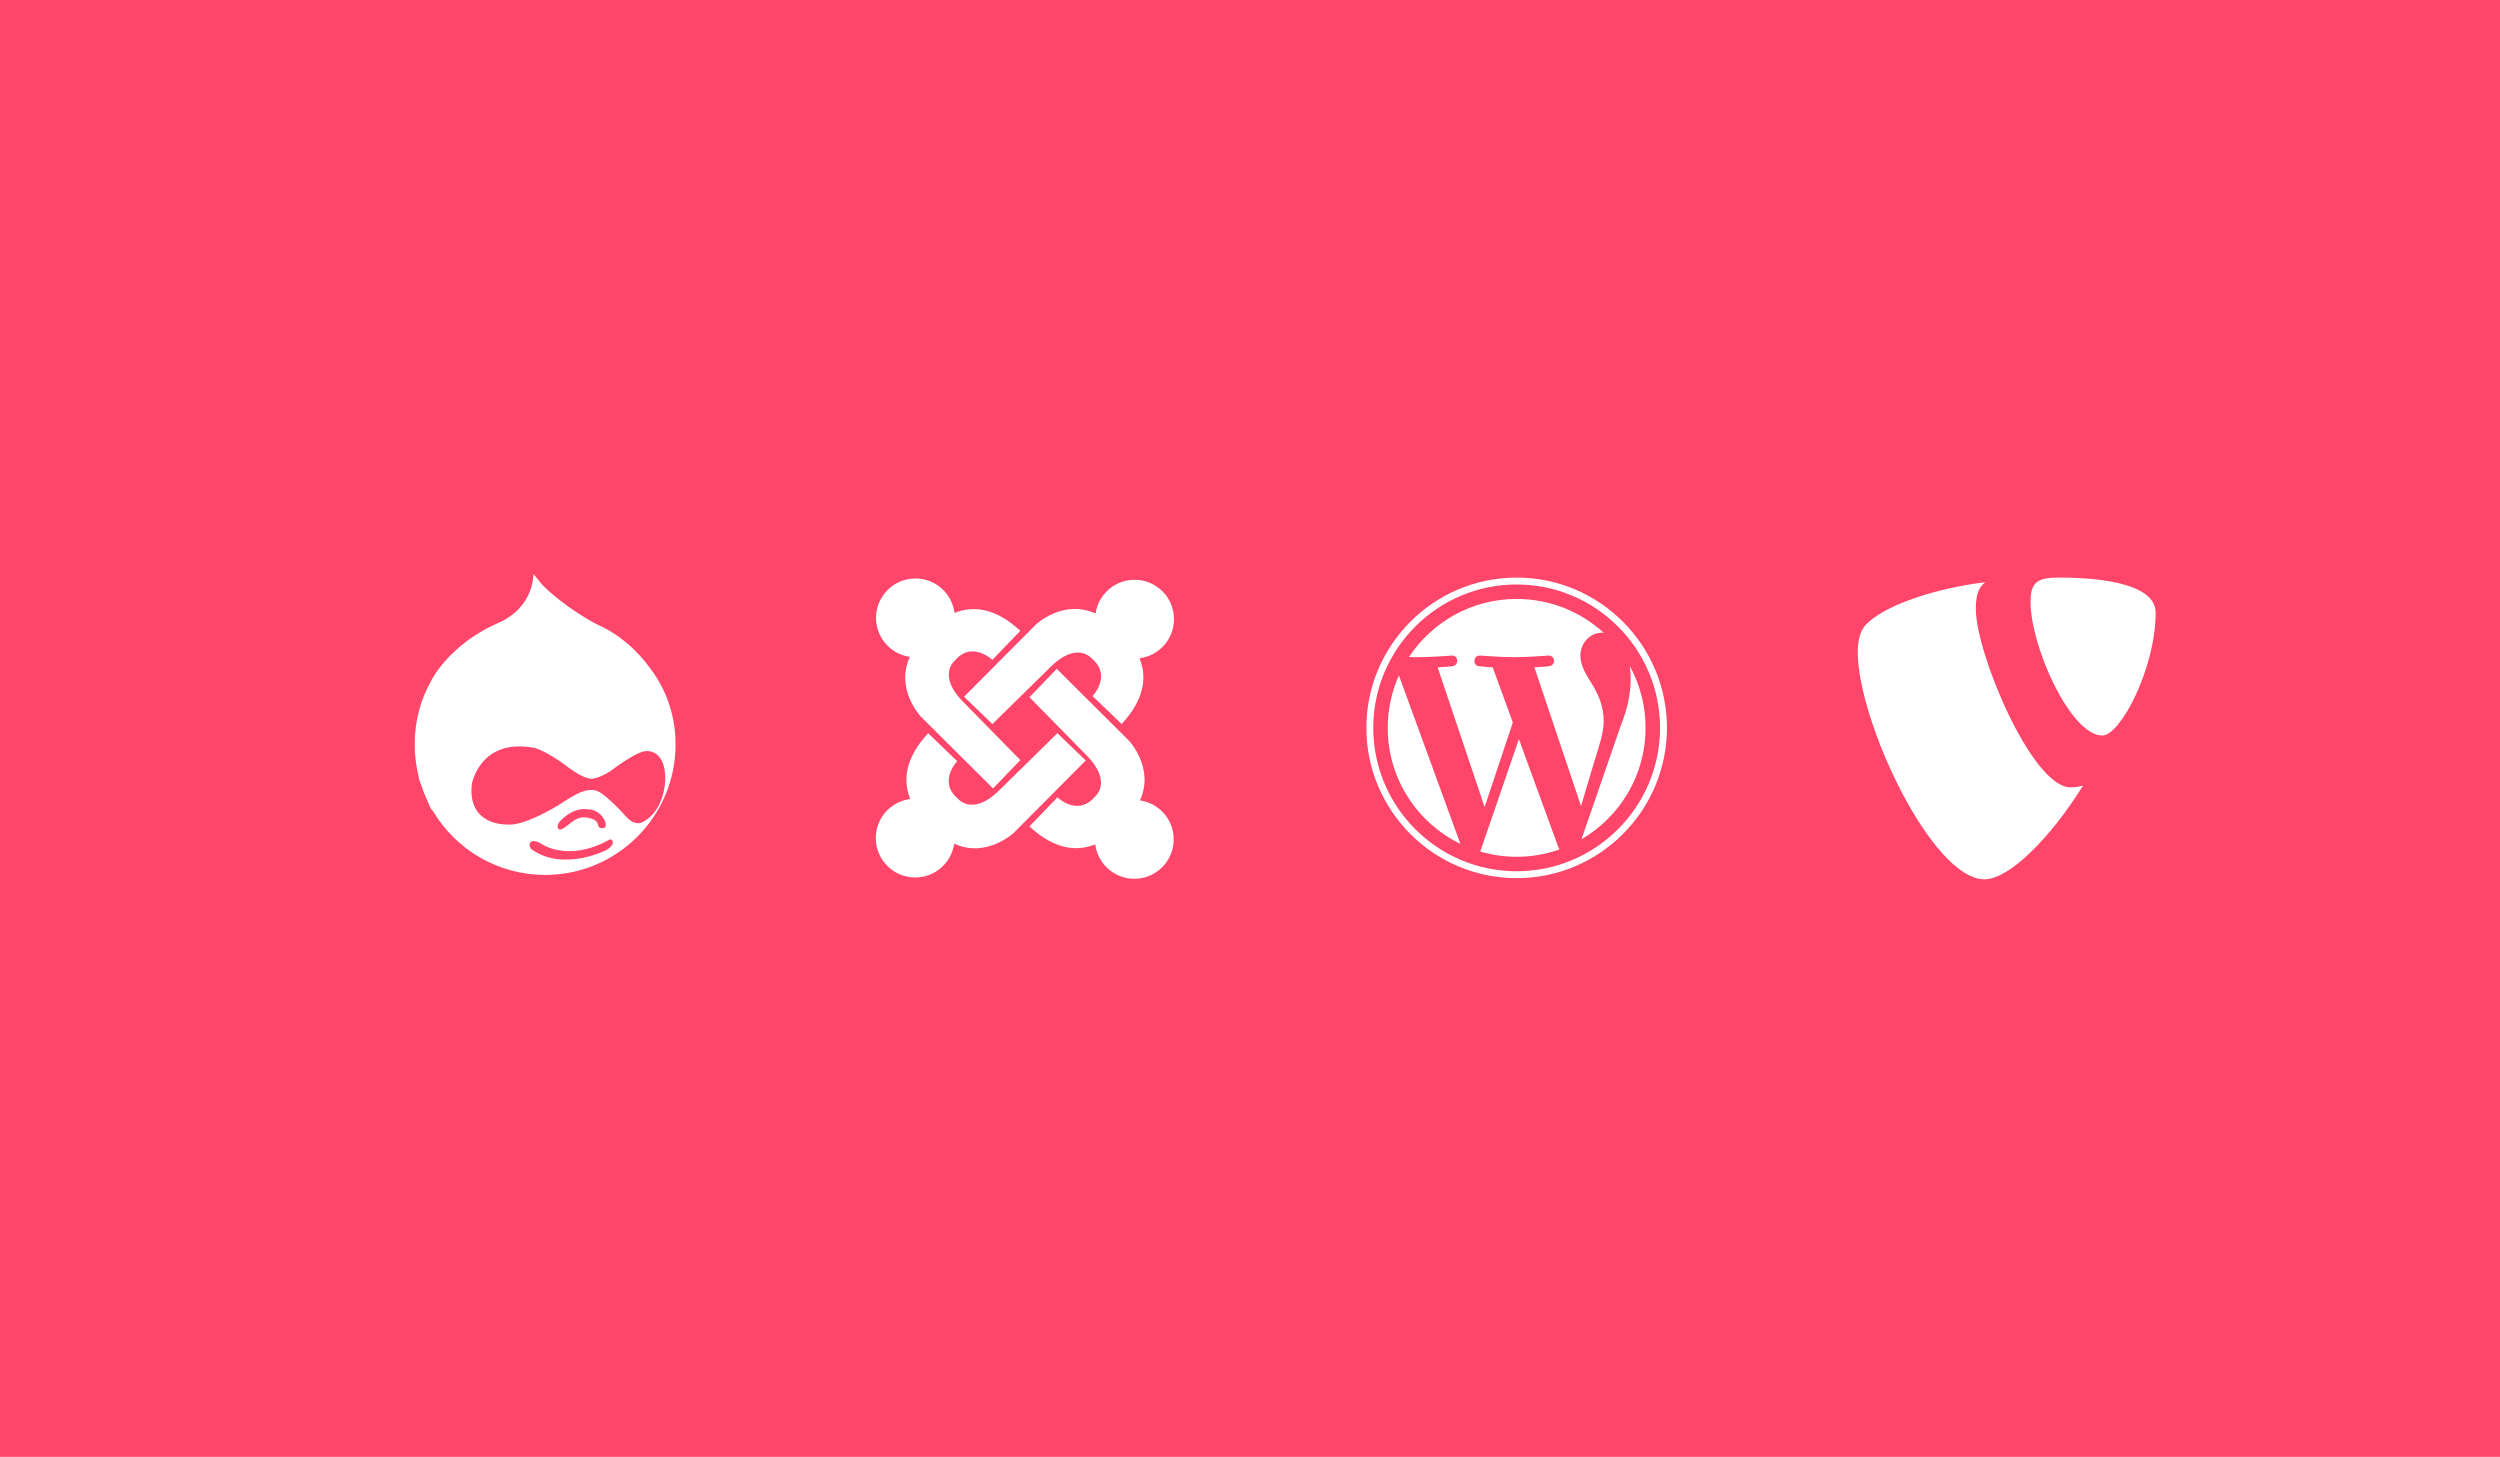 <svg width="580" height="338" viewBox="0 0 580 338" fill="none" xmlns="http://www.w3.org/2000/svg"><rect width="580" height="338" fill="#ff4569"/><path fill-rule="evenodd" clip-rule="evenodd" d="M99.905 158.197C100 157.989 101.59 154.575 105.869 150.749 108.586 148.279 111.808 146.203 115.45 144.58 115.714 144.459 115.983 144.34 116.255 144.223L116.259 144.221C119.332 142.716 121.154 140.643 122.233 138.701 123.045 137.218 123.651 135.388 123.789 133.158L123.803 133.213V133.198C124.496 134.092 125.148 134.897 125.757 135.619 130.345 140.294 136.644 143.908 138.385 144.799 138.487 144.847 138.61 144.907 138.754 144.979 145.814 148.081 150.069 154.023 150.274 154.313 153.805 158.727 156.725 164.78 156.725 172.726c0 16.709-13.545 30.255-30.254 30.255-11.092.0-20.79-5.969-26.057-14.87C100.254 188.005 100.175 187.94 100.175 187.94 99.874 187.459 99.441 186.491 99.001 185.422 98.469 184.273 98.006 183.084 97.62 181.863 97.401 181.272 97.264 180.891 97.264 180.891 97.151 180.392 97.049 179.901 96.958 179.417 96.472 177.265 96.216 175.025 96.216 172.726 96.216 167.343 97.519 162.452 99.905 158.197zm25.608 37.517C122.633 194.034 122.38 196.385 123.443 197.124 130.823 202.254 140.632 197.235 140.632 197.235 143.032 195.876 142.107 194.394 141.352 194.814 131.644 200.217 125.513 195.714 125.513 195.714zm10.439-6.059C138.324 189.933 138.578 190.784 138.762 191.401 138.856 191.713 138.931 191.965 139.252 192.054 141.202 192.595 140.362 190.464 140.362 190.464 138.922 187.585 136.432 187.765 136.432 187.765 132.532 187.165 129.623 190.885 129.623 190.885 128.902 192.474 129.91 192.556 130.282 192.385 130.926 192.088 131.483 191.642 132.043 191.194 133.127 190.325 134.217 189.451 135.952 189.655zM109.464 181.915C108.383 191.514 117.383 191.275 117.383 191.275 121.423 191.874 129.423 186.875 129.423 186.875 134.182 183.715 135.342 183.595 135.342 183.595 137.122 182.95 138.462 183.475 138.462 183.475 140.782 184.355 145.501 189.715 145.501 189.715 147.141 191.434 148.662 190.915 148.662 190.915c5.759-2.56 5.679-10.2 5.679-10.2C154.341 173.996 150.298 174.237 150.004 174.255 149.995 174.255 149.99 174.256 149.988 174.256 147.831 174.115 141.662 178.875 141.662 178.875 138.637 180.79 137.182 180.651 137.182 180.651 135.307 180.7 131.902 178.075 131.902 178.075 126.743 174.115 123.982 173.516 123.982 173.516 111.343 171.115 109.464 181.915 109.464 181.915z" fill="#fff"/><path d="M272.367 143.648C272.367 138.6 268.275 134.507 263.226 134.507 258.616 134.507 254.806 137.92 254.178 142.356 254.119 142.325 254.085 142.307 254.085 142.307 246.61 138.936 240.313 144.907 240.313 144.907l-16.657 16.739L230.238 167.984l13.406-13.172C249.905 148.552 253.314 152.789 253.314 152.789 258.026 156.77 253.476 161.483 253.476 161.483L260.22 167.984C265.727 162.036 266.047 156.844 264.373 152.715 268.879 152.151 272.367 148.308 272.367 143.648z" fill="#fff"/><path d="M264.457 185.691C264.488 185.632 264.505 185.598 264.505 185.598 267.877 178.123 261.905 171.826 261.905 171.826l-16.738-16.657L238.829 161.75 252 175.157C258.261 181.418 254.024 184.826 254.024 184.826 250.042 189.539 245.33 184.989 245.33 184.989L238.829 191.733C244.777 197.24 249.968 197.559 254.098 195.885 254.662 200.392 258.505 203.88 263.165 203.88 268.213 203.88 272.305 199.788 272.305 194.739 272.305 190.129 268.893 186.319 264.457 185.691z" fill="#fff"/><path d="M245.313 170.099 231.906 183.27C225.645 189.531 222.236 185.294 222.236 185.294 217.524 181.313 222.074 176.6 222.074 176.6l-6.744-6.5C209.823 176.047 209.504 181.239 211.177 185.368 206.67 185.933 203.183 189.775 203.183 194.435 203.183 199.483 207.275 203.576 212.324 203.576 216.933 203.576 220.744 200.164 221.372 195.727 221.43 195.758 221.465 195.776 221.465 195.776 228.94 199.148 235.237 193.175 235.237 193.175l16.657-16.738L245.313 170.099z" fill="#fff"/><path d="M223.548 162.928C217.287 156.668 221.524 153.259 221.524 153.259 225.506 148.546 230.218 153.096 230.218 153.096l6.5-6.743C230.771 140.846 225.58 140.526 221.45 142.2 220.886 137.693 217.043 134.205 212.383 134.205 207.335 134.205 203.242 138.298 203.242 143.346 203.242 147.956 206.655 151.767 211.091 152.395 211.06 152.453 211.042 152.487 211.042 152.487 207.67 159.963 213.642 166.259 213.642 166.259l16.739 16.657L236.719 176.335l-13.171-13.407z" fill="#fff"/><path d="M321.956 168.863c0 11.839 6.88 22.07 16.856 26.918l-14.267-39.09C322.886 160.411 321.956 164.527 321.956 168.863zM372.055 167.354C372.055 163.658 370.728 161.098 369.589 159.105 368.073 156.642 366.652 154.556 366.652 152.092 366.652 149.343 368.737 146.783 371.674 146.783 371.806 146.783 371.932 146.8 372.062 146.807c-5.322-4.875-12.411-7.851-20.197-7.851-10.449.0-19.642 5.361-24.99 13.481C327.577 152.458 328.238 152.473 328.8 152.473 331.928 152.473 336.771 152.093 336.771 152.093 338.383 151.998 338.573 154.366 336.963 154.557 336.963 154.557 335.342 154.747 333.539 154.842l10.892 32.396L350.976 167.608 346.316 154.841C344.706 154.746 343.18 154.556 343.18 154.556 341.568 154.461 341.757 151.997 343.369 152.092 343.369 152.092 348.308 152.471 351.247 152.471 354.375 152.471 359.218 152.092 359.218 152.092 360.831 151.997 361.021 154.365 359.41 154.556 359.41 154.556 357.786 154.746 355.986 154.841l10.809 32.151L369.778 177.023C371.071 172.886 372.055 169.915 372.055 167.354zM352.389 171.48 343.416 197.556C346.095 198.343 348.929 198.774 351.865 198.774 355.347 198.774 358.688 198.172 361.796 197.079 361.716 196.951 361.643 196.814 361.584 196.667L352.389 171.48zm25.719-16.966C378.237 155.467 378.31 156.489 378.31 157.59 378.31 160.624 377.743 164.036 376.036 168.302L366.9 194.716C375.791 189.531 381.772 179.898 381.772 168.864 381.773 163.664 380.444 158.774 378.108 154.514zM351.865 134C332.641 134 317 149.64 317 168.863c0 19.226 15.641 34.866 34.865 34.866 19.223.0 34.866-15.64 34.866-34.866C386.73 149.64 371.088 134 351.865 134zm0 68.131c-18.343.0-33.266-14.924-33.266-33.268.0-18.342 14.923-33.264 33.266-33.264 18.341.0 33.264 14.922 33.264 33.264.0 18.344-14.923 33.268-33.264 33.268z" fill="#fff"/><path d="M483.285 182.239C482.248 182.545 481.42 182.66 480.335 182.66 471.444 182.66 458.39 151.591 458.39 141.251 458.39 137.445 459.29 136.174 460.563 135.085 449.682 136.355 436.626 140.348 432.451 145.425 431.548 146.696 431 148.689 431 151.23c0 16.141 17.229 52.77 29.383 52.77C466.006 204 475.486 194.757 483.285 182.239zM477.61 134C488.854 134 500.105 135.813 500.105 142.16c0 12.876-8.166 28.479-12.334 28.479C480.334 170.639 471.084 149.96 471.084 139.62 471.084 134.904 472.897 134 477.61 134z" fill="#fff"/></svg>